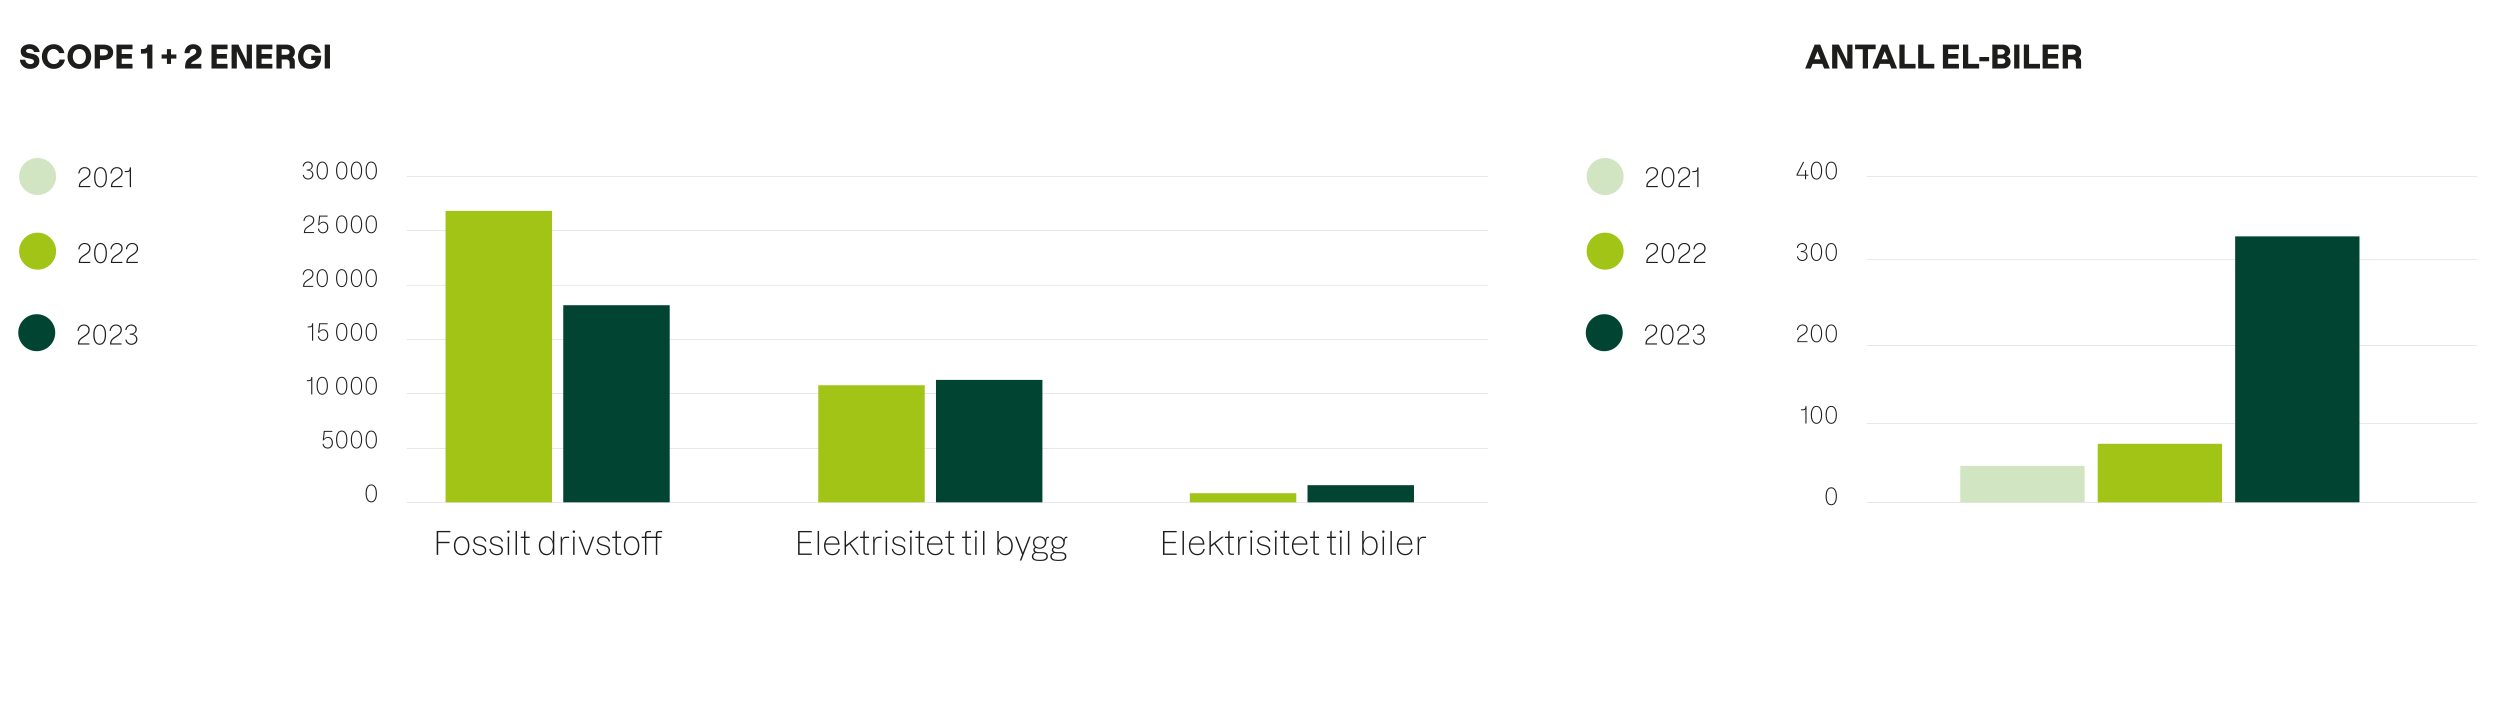 <?xml version="1.0" encoding="utf-8"?>
<!-- Generator: Adobe Illustrator 28.2.0, SVG Export Plug-In . SVG Version: 6.00 Build 0)  -->
<svg version="1.1" id="Layer_1" xmlns="http://www.w3.org/2000/svg" xmlns:xlink="http://www.w3.org/1999/xlink" x="0px" y="0px"
	 viewBox="0 0 2840 815" style="enable-background:new 0 0 2840 815;" xml:space="preserve">
<style type="text/css">
	.st0{fill:#1D1D1B;}
	.st1{fill:#D1E5C3;}
	.st2{fill:#A1C417;}
	.st3{fill:#004431;}
	.st4{fill:none;stroke:#808285;stroke-width:0.202;stroke-miterlimit:10;}
</style>
<g>
	<path class="st0" d="M22.6,67.83h6.1c0.29,2.98,2.76,5.01,5.89,5.01c2.14,0,4.03-1.2,4.03-2.91c0-5.89-15.12-0.58-15.12-11.77
		c0-4.65,4.36-7.96,10.43-7.96c5.96,0,10.61,3.96,11.12,8.98h-6.32c-0.36-2.11-2.43-3.74-5.41-3.74c-2.22,0-3.74,0.94-3.74,2.4
		c0,4.94,15.12,0.04,15.12,11.66c0,5.23-4.25,8.76-10.54,8.76C28.16,78.26,22.82,74.19,22.6,67.83z"/>
	<path class="st0" d="M73.14,60.38h-6.03c-0.69-2.76-3.31-4.72-6.29-4.72c-4.11,0-7.19,3.45-7.19,8.54c0,5.12,3.09,8.61,7.59,8.61
		c3.31,0,5.89-2.11,6.43-5.2h6.1c-0.91,6.36-6.07,10.65-12.54,10.65c-7.89,0-13.66-5.89-13.66-14.06c0-8.14,5.74-13.99,13.66-13.99
		C67.11,50.2,72.16,53.95,73.14,60.38z"/>
	<path class="st0" d="M76.67,64.23c0-8.1,5.67-14.03,13.52-14.03c7.78,0,13.44,5.89,13.44,14.03s-5.67,14.03-13.44,14.03
		C82.34,78.26,76.67,72.37,76.67,64.23z M90.19,72.84c4.4,0,7.38-3.52,7.38-8.61c0-5.09-2.98-8.58-7.38-8.58
		c-4.4,0-7.45,3.49-7.45,8.58C82.74,69.32,85.75,72.84,90.19,72.84z"/>
	<path class="st0" d="M128.59,59.43c0,5.49-4.18,8.79-11.05,8.79h-4v9.59h-5.96V50.64h9.96C124.42,50.64,128.59,53.98,128.59,59.43z
		 M117.55,62.99c3.23,0,4.98-1.27,4.98-3.56c0-2.29-1.74-3.52-4.98-3.52h-4v7.09H117.55z"/>
	<path class="st0" d="M150.54,55.91h-12.28v5.41h11.52v5.27h-11.52v5.96h12.28v5.27H132.3V50.64h18.24V55.91z"/>
	<path class="st0" d="M173.14,50.64v27.18h-5.96V59.98c-1.2,0.91-2.65,0.98-5.52,0.98h-1.56v-5.23h1.56c4.72,0,5.49-1.6,5.85-5.09
		H173.14z"/>
	<path class="st0" d="M200.36,66.55h-6.07v6.07h-4.69v-6.07h-6.03v-4.69h6.03v-6.03h4.69v6.03h6.07V66.55z"/>
	<path class="st0" d="M229.03,58.45c0,9.88-11.77,10.28-11.92,14.1h11.63v5.27h-18.46v-2.07c0-13.26,12.68-11.05,12.68-17.3
		c0-1.78-1.42-2.98-3.42-2.98c-2.18,0-4.07,1.45-4.18,4.94h-5.74c0.22-6.39,4.36-10.21,9.92-10.21
		C225,50.2,229.03,53.73,229.03,58.45z"/>
	<path class="st0" d="M258.5,55.91h-12.28v5.41h11.52v5.27h-11.52v5.96h12.28v5.27h-18.24V50.64h18.24V55.91z"/>
	<path class="st0" d="M286.19,50.64v27.18h-7.67l-8.43-17.11l-1.05-2.58v19.69h-5.96V50.64h7.67l8.21,16.68l1.31,3.02V50.64H286.19z
		"/>
	<path class="st0" d="M309.44,55.91h-12.28v5.41h11.52v5.27h-11.52v5.96h12.28v5.27H291.2V50.64h18.24V55.91z"/>
	<path class="st0" d="M314.02,50.64h10.76c6.36,0,10.25,3.23,10.25,8.43c0,2.51-0.94,4.62-2.65,6c1.67,1.16,2.54,2.91,2.54,4.87
		v7.89h-5.92v-6.39c0-2.22-1.45-3.92-3.78-3.92h-5.23v10.32h-5.96V50.64z M328.96,59.07c0-2.07-1.56-3.16-4.36-3.16h-4.62v6.32h4.62
		C327.39,62.23,328.96,61.1,328.96,59.07z"/>
	<path class="st0" d="M338.55,64.19c0-8.14,5.74-13.99,13.63-13.99c5.92,0,11.3,3.74,12.21,9.77h-6.36
		c-0.65-2.11-2.94-4.32-6.25-4.32c-4.07,0-7.16,3.45-7.16,8.54c0,5.12,3.12,8.61,7.59,8.61c3.52,0,5.63-1.71,6.21-4.51h-4.91v-4.94
		h11.34c0.51,9.19-4.03,14.9-12.65,14.9C344.33,78.26,338.55,72.37,338.55,64.19z"/>
	<path class="st0" d="M374.85,77.82h-5.96V50.64h5.96V77.82z"/>
</g>
<g>
	<path class="st0" d="M2061.5,50.64h6.29l10.86,27.18h-6.43l-2.03-5.23h-11.12l-2.03,5.23h-6.36L2061.5,50.64z M2068.14,67.35
		l-3.52-9.01l-3.53,9.01H2068.14z"/>
	<path class="st0" d="M2104.41,50.64v27.18h-7.67l-8.43-17.11l-1.05-2.58v19.69h-5.96V50.64h7.67l8.21,16.68l1.31,3.02V50.64
		H2104.41z"/>
	<path class="st0" d="M2130.75,55.91h-8.72v21.91h-5.92V55.91h-8.72v-5.27h23.36V55.91z"/>
	<path class="st0" d="M2137.91,50.64h6.29l10.86,27.18h-6.43l-2.03-5.23h-11.12l-2.03,5.23h-6.36L2137.91,50.64z M2144.56,67.35
		l-3.52-9.01l-3.53,9.01H2144.56z"/>
	<path class="st0" d="M2163.68,72.55h12.39v5.27h-18.35V50.64h5.96V72.55z"/>
	<path class="st0" d="M2185,72.55h12.39v5.27h-18.35V50.64h5.96V72.55z"/>
	<path class="st0" d="M2225.37,55.91h-12.28v5.41h11.52v5.27h-11.52v5.96h12.28v5.27h-18.24V50.64h18.24V55.91z"/>
	<path class="st0" d="M2235.91,72.55h12.39v5.27h-18.35V50.64h5.96V72.55z"/>
	<path class="st0" d="M2259.64,69.61h-11.12v-4.87h11.12V69.61z"/>
	<path class="st0" d="M2263.27,50.64h11.01c5.67,0,9.27,3.02,9.27,7.81c0,2.65-1.27,4.69-3.89,5.67c2.87,0.98,4.43,3.09,4.43,5.81
		c0,4.8-3.56,7.89-9.23,7.89h-11.59V50.64z M2273.67,62.01c2.33-0.04,3.82-1.24,3.82-3.05c0-1.96-1.49-3.05-3.82-3.05h-4.43v6.1
		H2273.67z M2274.25,72.55c2.33,0,3.82-1.13,3.82-3.09c0-1.82-1.49-3.09-3.82-3.05h-5.01v6.14H2274.25z"/>
	<path class="st0" d="M2294.05,77.82h-5.96V50.64h5.96V77.82z"/>
	<path class="st0" d="M2305.03,72.55h12.39v5.27h-18.35V50.64h5.96V72.55z"/>
	<path class="st0" d="M2338.64,55.91h-12.28v5.41h11.52v5.27h-11.52v5.96h12.28v5.27h-18.24V50.64h18.24V55.91z"/>
	<path class="st0" d="M2343.22,50.64h10.76c6.36,0,10.25,3.23,10.25,8.43c0,2.51-0.94,4.62-2.65,6c1.67,1.16,2.54,2.91,2.54,4.87
		v7.89h-5.92v-6.39c0-2.22-1.45-3.92-3.78-3.92h-5.23v10.32h-5.96V50.64z M2358.15,59.07c0-2.07-1.56-3.16-4.36-3.16h-4.61v6.32
		h4.61C2356.59,62.23,2358.15,61.1,2358.15,59.07z"/>
</g>
<g>
	<path class="st0" d="M102.85,195.85c0,8.41-11.97,8.08-11.88,15.47h11.58v1.26H89.48v-0.75c0-9.27,11.91-8.41,11.91-15.98
		c0-2.84-2.12-4.76-5.24-4.76c-2.9,0-5.45,2.15-5.83,5.95h-1.38c0.39-4.52,3.47-7.21,7.21-7.21
		C100.1,189.83,102.85,192.29,102.85,195.85z"/>
	<path class="st0" d="M121.46,201.41c0,7.21-2.72,11.52-7.27,11.52c-4.58,0-7.3-4.28-7.3-11.52c0-7.27,2.72-11.58,7.3-11.58
		C118.74,189.83,121.46,194.17,121.46,201.41z M114.19,211.64c3.65,0,5.83-3.74,5.83-10.23c0-6.52-2.18-10.29-5.83-10.29
		c-3.68,0-5.83,3.74-5.83,10.29C108.36,207.93,110.51,211.64,114.19,211.64z"/>
	<path class="st0" d="M139.35,195.85c0,8.41-11.97,8.08-11.88,15.47h11.58v1.26h-13.07v-0.75c0-9.27,11.91-8.41,11.91-15.98
		c0-2.84-2.12-4.76-5.24-4.76c-2.9,0-5.45,2.15-5.83,5.95h-1.38c0.39-4.52,3.47-7.21,7.21-7.21
		C136.6,189.83,139.35,192.29,139.35,195.85z"/>
	<path class="st0" d="M148.84,190.19v22.38h-1.44v-18.43c-0.6,1.17-1.53,1.38-3.74,1.38h-1.85v-1.29h1.85c2.75,0,3.74-0.63,3.8-4.04
		H148.84z"/>
</g>
<g>
	<path class="st0" d="M102.85,282.02c0,8.41-11.97,8.08-11.88,15.47h11.58v1.26H89.48v-0.75c0-9.27,11.91-8.41,11.91-15.98
		c0-2.84-2.12-4.76-5.24-4.76c-2.9,0-5.45,2.15-5.83,5.95h-1.38c0.39-4.52,3.47-7.21,7.21-7.21
		C100.1,276,102.85,278.46,102.85,282.02z"/>
	<path class="st0" d="M121.46,287.58c0,7.21-2.72,11.52-7.27,11.52c-4.58,0-7.3-4.28-7.3-11.52c0-7.27,2.72-11.58,7.3-11.58
		C118.74,276,121.46,280.34,121.46,287.58z M114.19,297.81c3.65,0,5.83-3.74,5.83-10.23c0-6.52-2.18-10.29-5.83-10.29
		c-3.68,0-5.83,3.74-5.83,10.29C108.36,294.1,110.51,297.81,114.19,297.81z"/>
	<path class="st0" d="M139.35,282.02c0,8.41-11.97,8.08-11.88,15.47h11.58v1.26h-13.07v-0.75c0-9.27,11.91-8.41,11.91-15.98
		c0-2.84-2.12-4.76-5.24-4.76c-2.9,0-5.45,2.15-5.83,5.95h-1.38c0.39-4.52,3.47-7.21,7.21-7.21
		C136.6,276,139.35,278.46,139.35,282.02z"/>
	<path class="st0" d="M156.89,282.02c0,8.41-11.97,8.08-11.88,15.47h11.58v1.26h-13.07v-0.75c0-9.27,11.91-8.41,11.91-15.98
		c0-2.84-2.12-4.76-5.24-4.76c-2.9,0-5.45,2.15-5.83,5.95h-1.38c0.39-4.52,3.47-7.21,7.21-7.21
		C154.13,276,156.89,278.46,156.89,282.02z"/>
</g>
<g>
	<path class="st0" d="M101.89,374.65c0,8.41-11.97,8.08-11.88,15.47h11.58v1.26H88.52v-0.75c0-9.27,11.91-8.41,11.91-15.98
		c0-2.84-2.12-4.76-5.24-4.76c-2.9,0-5.45,2.15-5.83,5.95h-1.38c0.39-4.52,3.47-7.21,7.21-7.21
		C99.14,368.63,101.89,371.09,101.89,374.65z"/>
	<path class="st0" d="M120.5,380.21c0,7.21-2.72,11.52-7.27,11.52c-4.58,0-7.3-4.28-7.3-11.52c0-7.27,2.72-11.58,7.3-11.58
		C117.78,368.63,120.5,372.97,120.5,380.21z M113.23,390.44c3.65,0,5.83-3.74,5.83-10.23c0-6.52-2.18-10.29-5.83-10.29
		c-3.68,0-5.83,3.74-5.83,10.29C107.4,386.73,109.55,390.44,113.23,390.44z"/>
	<path class="st0" d="M138.4,374.65c0,8.41-11.97,8.08-11.88,15.47h11.58v1.26h-13.07v-0.75c0-9.27,11.91-8.41,11.91-15.98
		c0-2.84-2.12-4.76-5.24-4.76c-2.9,0-5.45,2.15-5.83,5.95h-1.38c0.39-4.52,3.47-7.21,7.21-7.21
		C135.64,368.63,138.4,371.09,138.4,374.65z"/>
	<path class="st0" d="M142.4,385.78h1.35c0.45,2.78,2.69,4.67,5.48,4.67c3.17,0,5.42-2.15,5.42-5.26c0-2.93-2.51-4.94-6.07-4.94
		h-1.08l-0.24-1.29h1.44c3.05,0,5.21-1.88,5.21-4.67c0-2.54-2-4.37-4.88-4.37c-2.81,0-5,2.03-5.36,4.97h-1.38
		c0.42-3.71,3.23-6.25,6.76-6.25c3.68,0,6.31,2.3,6.31,5.59c0,2.75-2.06,5.09-4.94,5.33c3.35,0.24,5.68,2.87,5.68,5.68
		c0,3.83-2.87,6.49-6.88,6.49C145.73,391.73,142.79,389.28,142.4,385.78z"/>
</g>
<g>
	<path class="st1" d="M42.71,221.53c11.6,0,21.01-9.41,21.01-21.01c0-11.61-9.41-21.02-21.01-21.02s-21.01,9.41-21.01,21.02
		C21.69,212.12,31.1,221.53,42.71,221.53"/>
	<path class="st2" d="M42.71,306.34c11.6,0,21.01-9.41,21.01-21.01c0-11.61-9.41-21.02-21.01-21.02s-21.01,9.41-21.01,21.02
		C21.69,296.93,31.1,306.34,42.71,306.34"/>
	<path class="st3" d="M41.74,398.96c11.6,0,21.01-9.41,21.01-21.01c0-11.61-9.41-21.02-21.01-21.02s-21.01,9.41-21.01,21.02
		C20.72,389.55,30.13,398.96,41.74,398.96"/>
</g>
<path class="st4" d="M1690.22,570.82H462 M1690.22,509.07H462 M1690.22,447.33H462 M1690.22,385.58H462 M1690.22,323.84H462
	 M1690.22,262.1H462 M1690.22,200.35H462"/>
<path class="st4" d="M2814,570.82h-693.45 M2814,481.37h-693.45 M2814,392.41h-693.45 M2814,294.32h-693.45 M2814,200.35h-693.45"/>
<rect x="506.15" y="239.54" class="st2" width="120.93" height="331.1"/>
<rect x="2226.86" y="529.21" class="st1" width="141.23" height="41.43"/>
<rect x="929.55" y="437.64" class="st2" width="120.93" height="133.01"/>
<rect x="1351.65" y="560.28" class="st2" width="120.93" height="10.36"/>
<rect x="639.85" y="346.73" class="st3" width="120.93" height="223.91"/>
<rect x="2383" y="504.14" class="st2" width="141.23" height="66.51"/>
<rect x="2539.14" y="268.52" class="st3" width="141.23" height="302.12"/>
<rect x="1063.25" y="431.56" class="st3" width="120.93" height="139.09"/>
<rect x="1485.34" y="551.16" class="st3" width="120.93" height="19.48"/>
<g>
	<path class="st0" d="M343.9,198.66h1.19c0.4,2.46,2.38,4.12,4.84,4.12c2.8,0,4.78-1.9,4.78-4.65c0-2.59-2.22-4.36-5.37-4.36h-0.95
		l-0.21-1.14h1.27c2.7,0,4.6-1.67,4.6-4.12c0-2.25-1.77-3.86-4.31-3.86c-2.48,0-4.41,1.8-4.73,4.39h-1.22
		c0.37-3.28,2.86-5.52,5.97-5.52c3.25,0,5.58,2.04,5.58,4.94c0,2.43-1.82,4.49-4.36,4.71c2.96,0.21,5.02,2.54,5.02,5.02
		c0,3.38-2.54,5.74-6.08,5.74C346.83,203.92,344.24,201.75,343.9,198.66z"/>
	<path class="st0" d="M372.52,193.74c0,6.37-2.41,10.18-6.42,10.18c-4.04,0-6.45-3.78-6.45-10.18c0-6.42,2.41-10.23,6.45-10.23
		C370.11,183.51,372.52,187.35,372.52,193.74z M366.1,202.78c3.22,0,5.15-3.3,5.15-9.04c0-5.76-1.93-9.09-5.15-9.09
		c-3.25,0-5.15,3.3-5.15,9.09C360.94,199.51,362.85,202.78,366.1,202.78z"/>
	<path class="st0" d="M394.61,193.74c0,6.37-2.41,10.18-6.42,10.18c-4.04,0-6.45-3.78-6.45-10.18c0-6.42,2.41-10.23,6.45-10.23
		C392.21,183.51,394.61,187.35,394.61,193.74z M388.19,202.78c3.22,0,5.15-3.3,5.15-9.04c0-5.76-1.93-9.09-5.15-9.09
		c-3.25,0-5.15,3.3-5.15,9.09C383.04,199.51,384.94,202.78,388.19,202.78z"/>
	<path class="st0" d="M411.39,193.74c0,6.37-2.41,10.18-6.42,10.18c-4.04,0-6.45-3.78-6.45-10.18c0-6.42,2.41-10.23,6.45-10.23
		C408.99,183.51,411.39,187.35,411.39,193.74z M404.97,202.78c3.22,0,5.15-3.3,5.15-9.04c0-5.76-1.93-9.09-5.15-9.09
		c-3.25,0-5.15,3.3-5.15,9.09C399.82,199.51,401.72,202.78,404.97,202.78z"/>
	<path class="st0" d="M428.18,193.74c0,6.37-2.41,10.18-6.42,10.18c-4.04,0-6.45-3.78-6.45-10.18c0-6.42,2.41-10.23,6.45-10.23
		C425.77,183.51,428.18,187.35,428.18,193.74z M421.75,202.78c3.22,0,5.15-3.3,5.15-9.04c0-5.76-1.93-9.09-5.15-9.09
		c-3.25,0-5.15,3.3-5.15,9.09C416.6,199.51,418.5,202.78,421.75,202.78z"/>
</g>
<g>
	<path class="st0" d="M357.03,249.95c0,7.43-10.57,7.14-10.49,13.67h10.23v1.11h-11.55v-0.66c0-8.19,10.52-7.43,10.52-14.12
		c0-2.51-1.88-4.2-4.63-4.2c-2.56,0-4.81,1.9-5.15,5.26h-1.22c0.34-3.99,3.07-6.37,6.37-6.37
		C354.6,244.64,357.03,246.81,357.03,249.95z"/>
	<path class="st0" d="M372.31,246.09h-8.67l-0.9,8.35c0.9-1.59,2.75-2.62,4.6-2.62c3.38,0,5.58,2.59,5.58,6.61
		c0,4.02-2.48,6.61-5.97,6.61c-3.25,0-5.55-2.11-5.82-5.37h1.16c0.32,2.59,2.14,4.23,4.65,4.23c2.7,0,4.7-2.14,4.7-5.47
		c0-3.33-1.77-5.5-4.49-5.5c-1.85,0-3.54,1.11-4.39,2.8h-1.37l1.14-10.79h9.57L372.31,246.09z"/>
	<path class="st0" d="M394.64,254.87c0,6.37-2.41,10.18-6.42,10.18c-4.04,0-6.45-3.78-6.45-10.18c0-6.42,2.41-10.23,6.45-10.23
		C392.23,244.64,394.64,248.47,394.64,254.87z M388.22,263.91c3.22,0,5.15-3.3,5.15-9.04c0-5.76-1.93-9.09-5.15-9.09
		c-3.25,0-5.15,3.3-5.15,9.09C383.06,260.63,384.96,263.91,388.22,263.91z"/>
	<path class="st0" d="M411.42,254.87c0,6.37-2.41,10.18-6.42,10.18c-4.04,0-6.45-3.78-6.45-10.18c0-6.42,2.41-10.23,6.45-10.23
		C409.01,244.64,411.42,248.47,411.42,254.87z M405,263.91c3.22,0,5.15-3.3,5.15-9.04c0-5.76-1.93-9.09-5.15-9.09
		c-3.25,0-5.15,3.3-5.15,9.09C399.84,260.63,401.75,263.91,405,263.91z"/>
	<path class="st0" d="M428.2,254.87c0,6.37-2.41,10.18-6.42,10.18c-4.04,0-6.45-3.78-6.45-10.18c0-6.42,2.41-10.23,6.45-10.23
		C425.8,244.64,428.2,248.47,428.2,254.87z M421.78,263.91c3.22,0,5.15-3.3,5.15-9.04c0-5.76-1.93-9.09-5.15-9.09
		c-3.25,0-5.15,3.3-5.15,9.09C416.62,260.63,418.53,263.91,421.78,263.91z"/>
</g>
<g>
	<path class="st0" d="M356.11,311.08c0,7.43-10.57,7.14-10.49,13.67h10.23v1.11h-11.55v-0.66c0-8.19,10.52-7.43,10.52-14.12
		c0-2.51-1.88-4.2-4.63-4.2c-2.56,0-4.81,1.9-5.15,5.26h-1.22c0.34-3.99,3.07-6.37,6.37-6.37
		C353.68,305.76,356.11,307.93,356.11,311.08z"/>
	<path class="st0" d="M372.52,315.99c0,6.37-2.41,10.18-6.42,10.18c-4.04,0-6.45-3.78-6.45-10.18c0-6.42,2.41-10.23,6.45-10.23
		C370.11,305.76,372.52,309.6,372.52,315.99z M366.1,325.04c3.22,0,5.15-3.3,5.15-9.04c0-5.76-1.93-9.09-5.15-9.09
		c-3.25,0-5.15,3.3-5.15,9.09C360.94,321.76,362.85,325.04,366.1,325.04z"/>
	<path class="st0" d="M394.61,315.99c0,6.37-2.41,10.18-6.42,10.18c-4.04,0-6.45-3.78-6.45-10.18c0-6.42,2.41-10.23,6.45-10.23
		C392.21,305.76,394.61,309.6,394.61,315.99z M388.19,325.04c3.22,0,5.15-3.3,5.15-9.04c0-5.76-1.93-9.09-5.15-9.09
		c-3.25,0-5.15,3.3-5.15,9.09C383.04,321.76,384.94,325.04,388.19,325.04z"/>
	<path class="st0" d="M411.39,315.99c0,6.37-2.41,10.18-6.42,10.18c-4.04,0-6.45-3.78-6.45-10.18c0-6.42,2.41-10.23,6.45-10.23
		C408.99,305.76,411.39,309.6,411.39,315.99z M404.97,325.04c3.22,0,5.15-3.3,5.15-9.04c0-5.76-1.93-9.09-5.15-9.09
		c-3.25,0-5.15,3.3-5.15,9.09C399.82,321.76,401.72,325.04,404.97,325.04z"/>
	<path class="st0" d="M428.18,315.99c0,6.37-2.41,10.18-6.42,10.18c-4.04,0-6.45-3.78-6.45-10.18c0-6.42,2.41-10.23,6.45-10.23
		C425.77,305.76,428.18,309.6,428.18,315.99z M421.75,325.04c3.22,0,5.15-3.3,5.15-9.04c0-5.76-1.93-9.09-5.15-9.09
		c-3.25,0-5.15,3.3-5.15,9.09C416.6,321.76,418.5,325.04,421.75,325.04z"/>
</g>
<g>
	<path class="st0" d="M355.74,367.21v19.77h-1.27V370.7c-0.53,1.03-1.35,1.22-3.3,1.22h-1.64v-1.14h1.64c2.43,0,3.3-0.56,3.36-3.57
		H355.74z"/>
	<path class="st0" d="M372.28,368.35h-8.67l-0.9,8.35c0.9-1.59,2.75-2.62,4.6-2.62c3.38,0,5.58,2.59,5.58,6.61
		c0,4.02-2.48,6.61-5.97,6.61c-3.25,0-5.55-2.11-5.82-5.37h1.16c0.32,2.59,2.14,4.23,4.65,4.23c2.7,0,4.7-2.14,4.7-5.47
		c0-3.33-1.77-5.5-4.49-5.5c-1.85,0-3.54,1.11-4.39,2.8h-1.37l1.14-10.79h9.57L372.28,368.35z"/>
	<path class="st0" d="M394.61,377.12c0,6.37-2.41,10.18-6.42,10.18c-4.04,0-6.45-3.78-6.45-10.18c0-6.42,2.41-10.23,6.45-10.23
		C392.21,366.89,394.61,370.73,394.61,377.12z M388.19,386.16c3.22,0,5.15-3.3,5.15-9.04c0-5.76-1.93-9.09-5.15-9.09
		c-3.25,0-5.15,3.3-5.15,9.09C383.04,382.89,384.94,386.16,388.19,386.16z"/>
	<path class="st0" d="M411.4,377.12c0,6.37-2.41,10.18-6.42,10.18c-4.04,0-6.45-3.78-6.45-10.18c0-6.42,2.41-10.23,6.45-10.23
		C408.99,366.89,411.4,370.73,411.4,377.12z M404.97,386.16c3.22,0,5.15-3.3,5.15-9.04c0-5.76-1.93-9.09-5.15-9.09
		c-3.25,0-5.15,3.3-5.15,9.09C399.82,382.89,401.72,386.16,404.97,386.16z"/>
	<path class="st0" d="M428.18,377.12c0,6.37-2.41,10.18-6.42,10.18c-4.04,0-6.45-3.78-6.45-10.18c0-6.42,2.41-10.23,6.45-10.23
		C425.77,366.89,428.18,370.73,428.18,377.12z M421.75,386.16c3.22,0,5.15-3.3,5.15-9.04c0-5.76-1.93-9.09-5.15-9.09
		c-3.25,0-5.15,3.3-5.15,9.09C416.6,382.89,418.5,386.16,421.75,386.16z"/>
</g>
<g>
	<path class="st0" d="M354.79,428.34v19.77h-1.27v-16.28c-0.53,1.03-1.35,1.22-3.3,1.22h-1.64v-1.14h1.64c2.43,0,3.3-0.56,3.36-3.57
		H354.79z"/>
	<path class="st0" d="M372.52,438.25c0,6.37-2.41,10.18-6.42,10.18c-4.04,0-6.45-3.78-6.45-10.18c0-6.42,2.41-10.23,6.45-10.23
		C370.11,428.02,372.52,431.85,372.52,438.25z M366.1,447.29c3.22,0,5.15-3.3,5.15-9.04c0-5.76-1.93-9.09-5.15-9.09
		c-3.25,0-5.15,3.3-5.15,9.09C360.94,444.01,362.85,447.29,366.1,447.29z"/>
	<path class="st0" d="M394.61,438.25c0,6.37-2.41,10.18-6.42,10.18c-4.04,0-6.45-3.78-6.45-10.18c0-6.42,2.41-10.23,6.45-10.23
		C392.21,428.02,394.61,431.85,394.61,438.25z M388.19,447.29c3.22,0,5.15-3.3,5.15-9.04c0-5.76-1.93-9.09-5.15-9.09
		c-3.25,0-5.15,3.3-5.15,9.09C383.04,444.01,384.94,447.29,388.19,447.29z"/>
	<path class="st0" d="M411.39,438.25c0,6.37-2.41,10.18-6.42,10.18c-4.04,0-6.45-3.78-6.45-10.18c0-6.42,2.41-10.23,6.45-10.23
		C408.99,428.02,411.39,431.85,411.39,438.25z M404.97,447.29c3.22,0,5.15-3.3,5.15-9.04c0-5.76-1.93-9.09-5.15-9.09
		c-3.25,0-5.15,3.3-5.15,9.09C399.82,444.01,401.72,447.29,404.97,447.29z"/>
	<path class="st0" d="M428.18,438.25c0,6.37-2.41,10.18-6.42,10.18c-4.04,0-6.45-3.78-6.45-10.18c0-6.42,2.41-10.23,6.45-10.23
		C425.77,428.02,428.18,431.85,428.18,438.25z M421.75,447.29c3.22,0,5.15-3.3,5.15-9.04c0-5.76-1.93-9.09-5.15-9.09
		c-3.25,0-5.15,3.3-5.15,9.09C416.6,444.01,418.5,447.29,421.75,447.29z"/>
</g>
<g>
	<path class="st0" d="M377.59,490.6h-8.67l-0.9,8.35c0.9-1.59,2.75-2.62,4.6-2.62c3.38,0,5.58,2.59,5.58,6.61
		c0,4.02-2.48,6.61-5.97,6.61c-3.25,0-5.55-2.11-5.82-5.37h1.16c0.32,2.59,2.14,4.23,4.65,4.23c2.7,0,4.7-2.14,4.7-5.47
		c0-3.33-1.77-5.5-4.49-5.5c-1.85,0-3.54,1.11-4.39,2.8h-1.37l1.14-10.79h9.57L377.59,490.6z"/>
	<path class="st0" d="M394.61,499.37c0,6.37-2.41,10.18-6.42,10.18c-4.04,0-6.45-3.78-6.45-10.18c0-6.42,2.41-10.23,6.45-10.23
		C392.21,489.14,394.61,492.98,394.61,499.37z M388.19,508.41c3.22,0,5.15-3.3,5.15-9.04c0-5.76-1.93-9.09-5.15-9.09
		c-3.25,0-5.15,3.3-5.15,9.09C383.04,505.14,384.94,508.41,388.19,508.41z"/>
	<path class="st0" d="M411.39,499.37c0,6.37-2.41,10.18-6.42,10.18c-4.04,0-6.45-3.78-6.45-10.18c0-6.42,2.41-10.23,6.45-10.23
		C408.99,489.14,411.39,492.98,411.39,499.37z M404.97,508.41c3.22,0,5.15-3.3,5.15-9.04c0-5.76-1.93-9.09-5.15-9.09
		c-3.25,0-5.15,3.3-5.15,9.09C399.82,505.14,401.72,508.41,404.97,508.41z"/>
	<path class="st0" d="M428.18,499.37c0,6.37-2.41,10.18-6.42,10.18c-4.04,0-6.45-3.78-6.45-10.18c0-6.42,2.41-10.23,6.45-10.23
		C425.77,489.14,428.18,492.98,428.18,499.37z M421.75,508.41c3.22,0,5.15-3.3,5.15-9.04c0-5.76-1.93-9.09-5.15-9.09
		c-3.25,0-5.15,3.3-5.15,9.09C416.6,505.14,418.5,508.41,421.75,508.41z"/>
</g>
<g>
	<path class="st0" d="M428.18,560.5c0,6.37-2.41,10.18-6.42,10.18c-4.04,0-6.45-3.78-6.45-10.18c0-6.42,2.41-10.23,6.45-10.23
		C425.77,550.27,428.18,554.1,428.18,560.5z M421.75,569.54c3.22,0,5.15-3.3,5.15-9.04c0-5.76-1.93-9.09-5.15-9.09
		c-3.25,0-5.15,3.3-5.15,9.09C416.6,566.26,418.5,569.54,421.75,569.54z"/>
</g>
<g>
	<path class="st0" d="M2040.81,198.42l7.38-14.51h1.35l-7.4,14.56h8.35v-5.02l1.24-0.32v5.34h2.59v1.11h-2.59v4.1h-1.24v-4.1h-9.67
		V198.42z"/>
	<path class="st0" d="M2069.96,193.82c0,6.37-2.41,10.18-6.42,10.18c-4.04,0-6.45-3.78-6.45-10.18c0-6.42,2.41-10.23,6.45-10.23
		C2067.56,183.59,2069.96,187.42,2069.96,193.82z M2063.54,202.86c3.22,0,5.16-3.3,5.16-9.04c0-5.76-1.93-9.09-5.16-9.09
		c-3.25,0-5.15,3.3-5.15,9.09C2058.39,199.58,2060.29,202.86,2063.54,202.86z"/>
	<path class="st0" d="M2086.75,193.82c0,6.37-2.41,10.18-6.42,10.18c-4.04,0-6.45-3.78-6.45-10.18c0-6.42,2.41-10.23,6.45-10.23
		C2084.34,183.59,2086.75,187.42,2086.75,193.82z M2080.32,202.86c3.22,0,5.16-3.3,5.16-9.04c0-5.76-1.93-9.09-5.16-9.09
		c-3.25,0-5.15,3.3-5.15,9.09C2075.17,199.58,2077.07,202.86,2080.32,202.86z"/>
</g>
<g>
	<path class="st0" d="M2041.31,291.23h1.19c0.4,2.46,2.38,4.12,4.84,4.12c2.8,0,4.78-1.9,4.78-4.65c0-2.59-2.22-4.36-5.37-4.36
		h-0.95l-0.21-1.14h1.27c2.7,0,4.6-1.67,4.6-4.12c0-2.25-1.77-3.86-4.31-3.86c-2.48,0-4.41,1.8-4.73,4.39h-1.22
		c0.37-3.28,2.85-5.52,5.97-5.52c3.25,0,5.58,2.04,5.58,4.94c0,2.43-1.82,4.49-4.36,4.71c2.96,0.21,5.02,2.54,5.02,5.02
		c0,3.38-2.54,5.74-6.08,5.74C2044.25,296.49,2041.66,294.33,2041.31,291.23z"/>
	<path class="st0" d="M2069.94,286.32c0,6.37-2.41,10.18-6.42,10.18c-4.04,0-6.45-3.78-6.45-10.18c0-6.42,2.41-10.23,6.45-10.23
		C2067.53,276.09,2069.94,279.92,2069.94,286.32z M2063.51,295.36c3.22,0,5.16-3.3,5.16-9.04c0-5.76-1.93-9.09-5.16-9.09
		c-3.25,0-5.15,3.3-5.15,9.09C2058.36,292.08,2060.26,295.36,2063.51,295.36z"/>
	<path class="st0" d="M2086.72,286.32c0,6.37-2.41,10.18-6.42,10.18c-4.04,0-6.45-3.78-6.45-10.18c0-6.42,2.41-10.23,6.45-10.23
		C2084.31,276.09,2086.72,279.92,2086.72,286.32z M2080.3,295.36c3.22,0,5.16-3.3,5.16-9.04c0-5.76-1.93-9.09-5.16-9.09
		c-3.25,0-5.15,3.3-5.15,9.09C2075.14,292.08,2077.04,295.36,2080.3,295.36z"/>
</g>
<g>
	<path class="st0" d="M2053.52,373.9c0,7.43-10.57,7.14-10.49,13.67h10.23v1.11h-11.55v-0.66c0-8.19,10.52-7.43,10.52-14.12
		c0-2.51-1.88-4.2-4.63-4.2c-2.56,0-4.81,1.9-5.16,5.26h-1.22c0.34-3.99,3.07-6.37,6.37-6.37
		C2051.09,368.58,2053.52,370.75,2053.52,373.9z"/>
	<path class="st0" d="M2069.96,378.81c0,6.37-2.41,10.18-6.42,10.18c-4.04,0-6.45-3.78-6.45-10.18c0-6.42,2.41-10.23,6.45-10.23
		C2067.56,368.58,2069.96,372.42,2069.96,378.81z M2063.54,387.85c3.22,0,5.16-3.3,5.16-9.04c0-5.76-1.93-9.09-5.16-9.09
		c-3.25,0-5.15,3.3-5.15,9.09C2058.38,384.57,2060.29,387.85,2063.54,387.85z"/>
	<path class="st0" d="M2086.74,378.81c0,6.37-2.41,10.18-6.42,10.18c-4.04,0-6.45-3.78-6.45-10.18c0-6.42,2.41-10.23,6.45-10.23
		C2084.34,368.58,2086.74,372.42,2086.74,378.81z M2080.32,387.85c3.22,0,5.16-3.3,5.16-9.04c0-5.76-1.93-9.09-5.16-9.09
		c-3.25,0-5.15,3.3-5.15,9.09C2075.17,384.57,2077.07,387.85,2080.32,387.85z"/>
</g>
<g>
	<path class="st0" d="M2052.2,461.4v19.77h-1.27v-16.28c-0.53,1.03-1.35,1.22-3.3,1.22h-1.64v-1.14h1.64c2.43,0,3.3-0.56,3.36-3.57
		H2052.2z"/>
	<path class="st0" d="M2069.94,471.31c0,6.37-2.41,10.18-6.42,10.18c-4.04,0-6.45-3.78-6.45-10.18c0-6.42,2.41-10.23,6.45-10.23
		C2067.53,461.08,2069.94,464.91,2069.94,471.31z M2063.51,480.35c3.22,0,5.16-3.3,5.16-9.04c0-5.76-1.93-9.09-5.16-9.09
		c-3.25,0-5.15,3.3-5.15,9.09C2058.36,477.07,2060.26,480.35,2063.51,480.35z"/>
	<path class="st0" d="M2086.72,471.31c0,6.37-2.41,10.18-6.42,10.18c-4.04,0-6.45-3.78-6.45-10.18c0-6.42,2.41-10.23,6.45-10.23
		C2084.31,461.08,2086.72,464.91,2086.72,471.31z M2080.3,480.35c3.22,0,5.16-3.3,5.16-9.04c0-5.76-1.93-9.09-5.16-9.09
		c-3.25,0-5.15,3.3-5.15,9.09C2075.14,477.07,2077.04,480.35,2080.3,480.35z"/>
</g>
<g>
	<path class="st0" d="M2086.72,563.8c0,6.37-2.41,10.18-6.42,10.18c-4.04,0-6.45-3.78-6.45-10.18c0-6.42,2.41-10.23,6.45-10.23
		C2084.31,553.57,2086.72,557.41,2086.72,563.8z M2080.3,572.84c3.23,0,5.16-3.3,5.16-9.04c0-5.76-1.93-9.09-5.16-9.09
		c-3.25,0-5.15,3.3-5.15,9.09C2075.14,569.57,2077.04,572.84,2080.3,572.84z"/>
</g>
<path class="st0" d="M511.61,604.68H497.8v10.83h12.87v1.53H497.8v13.3h-1.74v-27.18h15.55V604.68z M515.61,620.02
	c0-6.43,3.56-10.79,8.83-10.79s8.83,4.32,8.83,10.79c0,6.47-3.56,10.76-8.83,10.76S515.61,626.49,515.61,620.02z M524.44,629.29
	c4.22,0,7.16-3.6,7.16-9.27s-2.94-9.27-7.16-9.27c-4.18,0-7.16,3.6-7.16,9.27C517.28,625.73,520.26,629.29,524.44,629.29z
	 M536.9,623.58h1.56c0.4,3.56,3.74,5.85,6.83,5.85c3.27,0,5.49-1.71,5.49-4.25c0-7.3-13.01-2.76-13.01-10.65
	c0-3.13,2.73-5.31,6.87-5.31c4.03,0,7.3,2.43,7.85,6.07h-1.56c-0.55-2.76-3.13-4.72-6.32-4.72s-5.2,1.56-5.2,3.85
	c0,6.43,13.01,2,13.01,10.65c0,3.38-2.94,5.71-7.16,5.71C541.22,630.78,537.37,627.98,536.9,623.58z M555.83,623.58h1.56
	c0.4,3.56,3.74,5.85,6.83,5.85c3.27,0,5.49-1.71,5.49-4.25c0-7.3-13.01-2.76-13.01-10.65c0-3.13,2.73-5.31,6.87-5.31
	c4.03,0,7.3,2.43,7.85,6.07h-1.56c-0.55-2.76-3.13-4.72-6.32-4.72s-5.2,1.56-5.2,3.85c0,6.43,13.01,2,13.01,10.65
	c0,3.38-2.94,5.71-7.16,5.71C560.16,630.78,556.3,627.98,555.83,623.58z M577.6,602.61c0.84,0,1.42,0.51,1.42,1.38
	c0,0.84-0.58,1.38-1.42,1.38c-0.8,0-1.42-0.55-1.42-1.38C576.18,603.12,576.8,602.61,577.6,602.61z M578.4,630.34h-1.64v-20.68h1.64
	V630.34z M587.3,630.34h-1.64v-27.18h1.64V630.34z M595.29,627.03v-15.88h-3.71v-1.49h3.71v-5.78l1.64-1.13v6.91h4.8v1.49h-4.8
	v15.74c0,1.2,0.76,2,1.96,2h3.13l-0.29,1.45h-3.13C596.6,630.34,595.29,629.03,595.29,627.03z M612.08,620.02
	c0-6.54,3.63-10.79,8.72-10.79c3.38,0,6.25,2.25,7.23,5.89v-11.96h1.64v27.18h-1.34l-0.29-5.38v-0.07
	c-0.98,3.63-3.85,5.89-7.23,5.89C615.75,630.78,612.08,626.56,612.08,620.02z M621.02,629.29c4.07,0,7.01-3.63,7.01-9.27
	c0-5.63-2.94-9.3-7.01-9.3c-4.32,0-7.27,3.63-7.27,9.3C613.75,625.65,616.7,629.29,621.02,629.29z M636.94,609.66h1.24l0.29,3.85
	c0.55-2.36,2.07-3.85,4.47-3.85h3.42l0.25,1.49h-3.63c-3.13,0-4.4,2.69-4.4,6.8v12.39h-1.64V609.66z M651.91,602.61
	c0.84,0,1.42,0.51,1.42,1.38c0,0.84-0.58,1.38-1.42,1.38c-0.8,0-1.42-0.55-1.42-1.38C650.49,603.12,651.11,602.61,651.91,602.61z
	 M652.71,630.34h-1.64v-20.68h1.64V630.34z M657.25,609.66h1.74l7.41,19.15l6.91-19.15h1.71l-7.52,20.68h-2.14L657.25,609.66z
	 M677.52,623.58h1.56c0.4,3.56,3.74,5.85,6.83,5.85c3.27,0,5.49-1.71,5.49-4.25c0-7.3-13.01-2.76-13.01-10.65
	c0-3.13,2.73-5.31,6.87-5.31c4.03,0,7.3,2.43,7.85,6.07h-1.56c-0.55-2.76-3.13-4.72-6.32-4.72s-5.2,1.56-5.2,3.85
	c0,6.43,13.01,2,13.01,10.65c0,3.38-2.94,5.71-7.16,5.71C681.85,630.78,677.99,627.98,677.52,623.58z M699.18,627.03v-15.88h-3.71
	v-1.49h3.71v-5.78l1.64-1.13v6.91h4.8v1.49h-4.8v15.74c0,1.2,0.76,2,1.96,2h3.13l-0.29,1.45h-3.13
	C700.49,630.34,699.18,629.03,699.18,627.03z M708.66,620.02c0-6.43,3.56-10.79,8.83-10.79s8.83,4.32,8.83,10.79
	c0,6.47-3.56,10.76-8.83,10.76S708.66,626.49,708.66,620.02z M717.49,629.29c4.22,0,7.16-3.6,7.16-9.27s-2.94-9.27-7.16-9.27
	c-4.18,0-7.16,3.6-7.16,9.27C710.33,625.73,713.31,629.29,717.49,629.29z M735.95,603.16h3.49l0.25,1.45h-3.45
	c-1.16,0-1.93,0.76-1.93,1.96v3.09h10.72v-3.23c0-1.96,1.34-3.27,3.27-3.27h3.82l0.29,1.45h-3.82c-1.13,0-1.93,0.76-1.93,1.96v3.09
	h4.87v1.49h-4.87v19.19h-1.64v-19.19h-10.72v19.19h-1.64v-19.19h-3.71v-1.49h3.71v-3.23C732.68,604.47,733.99,603.16,735.95,603.16z
	"/>
<g>
	<path class="st0" d="M922.19,604.69h-13.81v10.83h12.86v1.53h-12.86v11.77h13.81v1.53h-15.55v-27.18h15.55V604.69z"/>
	<path class="st0" d="M930.47,630.34h-1.64v-27.18h1.64V630.34z"/>
	<path class="st0" d="M936.07,619.98c0-6.43,3.96-10.76,9.27-10.76c5.12,0,8.54,3.78,8.28,9.52h-15.88
		c-0.04,0.33-0.04,0.65-0.04,1.02v0.29c0,5.52,3.2,9.27,7.92,9.27c3.6,0,6.29-2.22,6.9-5.63h1.64c-0.8,4.43-4.14,7.09-8.54,7.09
		C939.96,630.78,936.07,626.38,936.07,619.98z M951.99,617.33c-0.29-4-2.8-6.69-6.61-6.69c-3.67,0-6.61,2.54-7.45,6.69H951.99z"/>
	<path class="st0" d="M965.03,618.17l-3.96,3.12v9.05h-1.64v-27.18h1.64v16.06l12.32-9.56h2.43l-9.56,7.52l9.48,13.15h-1.93
		L965.03,618.17z"/>
	<path class="st0" d="M980.76,627.03v-15.88h-3.71v-1.49h3.71v-5.78l1.64-1.13v6.9h4.8v1.49h-4.8v15.73c0,1.2,0.76,2,1.96,2h3.12
		l-0.29,1.45h-3.12C982.07,630.34,980.76,629.03,980.76,627.03z"/>
	<path class="st0" d="M991.96,609.66h1.24l0.29,3.85c0.55-2.36,2.07-3.85,4.47-3.85h3.42l0.25,1.49h-3.63c-3.13,0-4.4,2.69-4.4,6.8
		v12.39h-1.64V609.66z"/>
	<path class="st0" d="M1006.93,602.62c0.84,0,1.42,0.51,1.42,1.38c0,0.83-0.58,1.38-1.42,1.38c-0.8,0-1.42-0.55-1.42-1.38
		C1005.51,603.12,1006.13,602.62,1006.93,602.62z M1007.73,630.34h-1.64v-20.68h1.64V630.34z"/>
	<path class="st0" d="M1013,623.58h1.56c0.4,3.56,3.74,5.85,6.83,5.85c3.27,0,5.49-1.71,5.49-4.25c0-7.3-13.01-2.76-13.01-10.65
		c0-3.13,2.73-5.31,6.87-5.31c4.03,0,7.3,2.44,7.85,6.07h-1.56c-0.55-2.76-3.12-4.72-6.32-4.72c-3.2,0-5.2,1.56-5.2,3.85
		c0,6.43,13.01,2,13.01,10.65c0,3.38-2.94,5.7-7.16,5.7C1017.32,630.78,1013.47,627.98,1013,623.58z"/>
	<path class="st0" d="M1034.76,602.62c0.84,0,1.42,0.51,1.42,1.38c0,0.83-0.58,1.38-1.42,1.38c-0.8,0-1.42-0.55-1.42-1.38
		C1033.34,603.12,1033.96,602.62,1034.76,602.62z M1035.56,630.34h-1.64v-20.68h1.64V630.34z"/>
	<path class="st0" d="M1043.55,627.03v-15.88h-3.71v-1.49h3.71v-5.78l1.64-1.13v6.9h4.8v1.49h-4.8v15.73c0,1.2,0.76,2,1.96,2h3.12
		l-0.29,1.45h-3.12C1044.86,630.34,1043.55,629.03,1043.55,627.03z"/>
	<path class="st0" d="M1053.04,619.98c0-6.43,3.96-10.76,9.27-10.76c5.12,0,8.54,3.78,8.28,9.52h-15.88
		c-0.04,0.33-0.04,0.65-0.04,1.02v0.29c0,5.52,3.2,9.27,7.92,9.27c3.6,0,6.29-2.22,6.9-5.63h1.64c-0.8,4.43-4.14,7.09-8.54,7.09
		C1056.93,630.78,1053.04,626.38,1053.04,619.98z M1068.95,617.33c-0.29-4-2.8-6.69-6.61-6.69c-3.67,0-6.61,2.54-7.45,6.69H1068.95z
		"/>
	<path class="st0" d="M1077.46,627.03v-15.88h-3.71v-1.49h3.71v-5.78l1.64-1.13v6.9h4.8v1.49h-4.8v15.73c0,1.2,0.76,2,1.96,2h3.12
		l-0.29,1.45h-3.12C1078.77,630.34,1077.46,629.03,1077.46,627.03z"/>
	<path class="st0" d="M1096.64,627.03v-15.88h-3.71v-1.49h3.71v-5.78l1.64-1.13v6.9h4.8v1.49h-4.8v15.73c0,1.2,0.76,2,1.96,2h3.12
		l-0.29,1.45h-3.12C1097.95,630.34,1096.64,629.03,1096.64,627.03z"/>
	<path class="st0" d="M1108.63,602.62c0.84,0,1.42,0.51,1.42,1.38c0,0.83-0.58,1.38-1.42,1.38c-0.8,0-1.42-0.55-1.42-1.38
		C1107.22,603.12,1107.83,602.62,1108.63,602.62z M1109.43,630.34h-1.64v-20.68h1.64V630.34z"/>
	<path class="st0" d="M1118.34,630.34h-1.64v-27.18h1.64V630.34z"/>
	<path class="st0" d="M1134.54,624.89v0.07l-0.29,5.38h-1.34v-27.18h1.64v11.95c0.98-3.63,3.85-5.89,7.23-5.89
		c5.09,0,8.72,4.25,8.72,10.79c0,6.54-3.67,10.76-8.72,10.76C1138.39,630.78,1135.52,628.52,1134.54,624.89z M1141.56,629.29
		c4.32,0,7.27-3.63,7.27-9.27c0-5.67-2.94-9.27-7.27-9.27c-4.07,0-6.98,3.63-6.98,9.27
		C1134.58,625.65,1137.49,629.29,1141.56,629.29z"/>
	<path class="st0" d="M1161.1,630.01l-7.92-20.35h1.74l7.05,18.1l7.05-18.1h1.71l-10.54,27.14h-1.74L1161.1,630.01z"/>
	<path class="st0" d="M1172.19,632.08c0-2.14,1.05-3.42,3.31-4.51c-1.16-0.73-1.67-1.82-1.67-3.02c0-1.6,1.13-2.43,2-2.94
		c-1.49-1.27-2.4-3.12-2.4-5.27c0-4.14,3.2-7.12,7.63-7.12c3.16,0,5.67,1.56,6.79,4c0.11-2.65,1.09-3.56,2.91-3.56h0.62l0.25,1.45
		h-0.8c-1.53,0-2.18,0.87-2.29,4.69v0.55c0,4.07-3.12,7.09-7.48,7.09c-1.6,0-3.05-0.4-4.25-1.09c-0.73,0.51-1.45,1.05-1.45,2.14
		c0,1.67,1.53,2.73,4.29,2.73h4.47c4.4,0,6.25,1.85,6.25,4.83c0,3.82-3.38,5.2-7.34,5.2h-2.94
		C1175.2,637.24,1172.19,635.72,1172.19,632.08z M1180.33,635.94h2.62c2.83,0,5.78-0.98,5.78-3.92c0-2.25-1.71-3.49-4.69-3.49h-4.4
		c-1.09,0-2.03-0.15-2.8-0.36c-2.07,0.94-3.02,1.96-3.02,3.85C1173.82,635.03,1176.55,635.94,1180.33,635.94z M1181.05,622.09
		c3.45,0,5.92-2.4,5.92-5.74c0-3.38-2.47-5.78-5.92-5.78c-3.53,0-6.07,2.4-6.07,5.78C1174.98,619.69,1177.53,622.09,1181.05,622.09z
		"/>
	<path class="st0" d="M1193.19,632.08c0-2.14,1.05-3.42,3.31-4.51c-1.16-0.73-1.67-1.82-1.67-3.02c0-1.6,1.13-2.43,2-2.94
		c-1.49-1.27-2.4-3.12-2.4-5.27c0-4.14,3.2-7.12,7.63-7.12c3.16,0,5.67,1.56,6.79,4c0.11-2.65,1.09-3.56,2.91-3.56h0.62l0.25,1.45
		h-0.8c-1.53,0-2.18,0.87-2.29,4.69v0.55c0,4.07-3.12,7.09-7.49,7.09c-1.6,0-3.05-0.4-4.25-1.09c-0.73,0.51-1.45,1.05-1.45,2.14
		c0,1.67,1.53,2.73,4.29,2.73h4.47c4.4,0,6.25,1.85,6.25,4.83c0,3.82-3.38,5.2-7.34,5.2h-2.94
		C1196.21,637.24,1193.19,635.72,1193.19,632.08z M1201.33,635.94h2.62c2.83,0,5.78-0.98,5.78-3.92c0-2.25-1.71-3.49-4.69-3.49h-4.4
		c-1.09,0-2.03-0.15-2.8-0.36c-2.07,0.94-3.02,1.96-3.02,3.85C1194.82,635.03,1197.55,635.94,1201.33,635.94z M1202.06,622.09
		c3.45,0,5.92-2.4,5.92-5.74c0-3.38-2.47-5.78-5.92-5.78c-3.52,0-6.07,2.4-6.07,5.78C1195.99,619.69,1198.53,622.09,1202.06,622.09z
		"/>
</g>
<g>
	<path class="st0" d="M1336.68,604.69h-13.81v10.83h12.86v1.53h-12.86v11.77h13.81v1.53h-15.55v-27.18h15.55V604.69z"/>
	<path class="st0" d="M1344.97,630.34h-1.64v-27.18h1.64V630.34z"/>
	<path class="st0" d="M1350.56,619.98c0-6.43,3.96-10.76,9.27-10.76c5.12,0,8.54,3.78,8.28,9.52h-15.88
		c-0.04,0.33-0.04,0.65-0.04,1.02v0.29c0,5.52,3.2,9.27,7.92,9.27c3.6,0,6.29-2.22,6.9-5.63h1.64c-0.8,4.43-4.14,7.09-8.54,7.09
		C1354.45,630.78,1350.56,626.38,1350.56,619.98z M1366.48,617.33c-0.29-4-2.8-6.69-6.61-6.69c-3.67,0-6.61,2.54-7.45,6.69H1366.48z
		"/>
	<path class="st0" d="M1379.53,618.17l-3.96,3.12v9.05h-1.64v-27.18h1.64v16.06l12.32-9.56h2.44l-9.56,7.52l9.48,13.15h-1.93
		L1379.53,618.17z"/>
	<path class="st0" d="M1395.26,627.03v-15.88h-3.71v-1.49h3.71v-5.78l1.64-1.13v6.9h4.8v1.49h-4.8v15.73c0,1.2,0.76,2,1.96,2h3.12
		l-0.29,1.45h-3.12C1396.57,630.34,1395.26,629.03,1395.26,627.03z"/>
	<path class="st0" d="M1406.49,609.66h1.24l0.29,3.85c0.55-2.36,2.07-3.85,4.47-3.85h3.42l0.25,1.49h-3.63c-3.12,0-4.4,2.69-4.4,6.8
		v12.39h-1.64V609.66z"/>
	<path class="st0" d="M1421.46,602.62c0.84,0,1.42,0.51,1.42,1.38c0,0.83-0.58,1.38-1.42,1.38c-0.8,0-1.42-0.55-1.42-1.38
		C1420.04,603.12,1420.66,602.62,1421.46,602.62z M1422.26,630.34h-1.64v-20.68h1.64V630.34z"/>
	<path class="st0" d="M1427.52,623.58h1.56c0.4,3.56,3.74,5.85,6.83,5.85c3.27,0,5.49-1.71,5.49-4.25c0-7.3-13.01-2.76-13.01-10.65
		c0-3.13,2.73-5.31,6.87-5.31c4.03,0,7.3,2.44,7.85,6.07h-1.56c-0.55-2.76-3.13-4.72-6.32-4.72c-3.2,0-5.2,1.56-5.2,3.85
		c0,6.43,13.01,2,13.01,10.65c0,3.38-2.94,5.7-7.16,5.7C1431.85,630.78,1428,627.98,1427.52,623.58z"/>
	<path class="st0" d="M1449.29,602.62c0.84,0,1.42,0.51,1.42,1.38c0,0.83-0.58,1.38-1.42,1.38c-0.8,0-1.42-0.55-1.42-1.38
		C1447.87,603.12,1448.49,602.62,1449.29,602.62z M1450.09,630.34h-1.64v-20.68h1.64V630.34z"/>
	<path class="st0" d="M1458.08,627.03v-15.88h-3.71v-1.49h3.71v-5.78l1.64-1.13v6.9h4.8v1.49h-4.8v15.73c0,1.2,0.76,2,1.96,2h3.12
		l-0.29,1.45h-3.12C1459.39,630.34,1458.08,629.03,1458.08,627.03z"/>
	<path class="st0" d="M1467.57,619.98c0-6.43,3.96-10.76,9.27-10.76c5.12,0,8.54,3.78,8.28,9.52h-15.88
		c-0.04,0.33-0.04,0.65-0.04,1.02v0.29c0,5.52,3.2,9.27,7.92,9.27c3.6,0,6.29-2.22,6.9-5.63h1.64c-0.8,4.43-4.14,7.09-8.54,7.09
		C1471.46,630.78,1467.57,626.38,1467.57,619.98z M1483.48,617.33c-0.29-4-2.8-6.69-6.61-6.69c-3.67,0-6.61,2.54-7.45,6.69H1483.48z
		"/>
	<path class="st0" d="M1491.99,627.03v-15.88h-3.71v-1.49h3.71v-5.78l1.64-1.13v6.9h4.8v1.49h-4.8v15.73c0,1.2,0.76,2,1.96,2h3.12
		l-0.29,1.45h-3.12C1493.3,630.34,1491.99,629.03,1491.99,627.03z"/>
	<path class="st0" d="M1511.17,627.03v-15.88h-3.71v-1.49h3.71v-5.78l1.64-1.13v6.9h4.8v1.49h-4.8v15.73c0,1.2,0.76,2,1.96,2h3.12
		l-0.29,1.45h-3.12C1512.48,630.34,1511.17,629.03,1511.17,627.03z"/>
	<path class="st0" d="M1523.16,602.62c0.84,0,1.42,0.51,1.42,1.38c0,0.83-0.58,1.38-1.42,1.38c-0.8,0-1.42-0.55-1.42-1.38
		C1521.75,603.12,1522.37,602.62,1523.16,602.62z M1523.96,630.34h-1.64v-20.68h1.64V630.34z"/>
	<path class="st0" d="M1532.87,630.34h-1.64v-27.18h1.64V630.34z"/>
	<path class="st0" d="M1549.07,624.89v0.07l-0.29,5.38h-1.35v-27.18h1.64v11.95c0.98-3.63,3.85-5.89,7.23-5.89
		c5.09,0,8.72,4.25,8.72,10.79c0,6.54-3.67,10.76-8.72,10.76C1552.92,630.78,1550.05,628.52,1549.07,624.89z M1556.08,629.29
		c4.32,0,7.27-3.63,7.27-9.27c0-5.67-2.94-9.27-7.27-9.27c-4.07,0-6.98,3.63-6.98,9.27
		C1549.11,625.65,1552.02,629.29,1556.08,629.29z"/>
	<path class="st0" d="M1571.46,602.62c0.84,0,1.42,0.51,1.42,1.38c0,0.83-0.58,1.38-1.42,1.38c-0.8,0-1.42-0.55-1.42-1.38
		C1570.04,603.12,1570.66,602.62,1571.46,602.62z M1572.26,630.34h-1.64v-20.68h1.64V630.34z"/>
	<path class="st0" d="M1581.16,630.34h-1.64v-27.18h1.64V630.34z"/>
	<path class="st0" d="M1586.75,619.98c0-6.43,3.96-10.76,9.27-10.76c5.12,0,8.54,3.78,8.28,9.52h-15.88
		c-0.04,0.33-0.04,0.65-0.04,1.02v0.29c0,5.52,3.2,9.27,7.92,9.27c3.6,0,6.29-2.22,6.9-5.63h1.64c-0.8,4.43-4.14,7.09-8.54,7.09
		C1590.64,630.78,1586.75,626.38,1586.75,619.98z M1602.67,617.33c-0.29-4-2.8-6.69-6.61-6.69c-3.67,0-6.61,2.54-7.45,6.69H1602.67z
		"/>
	<path class="st0" d="M1610.45,609.66h1.24l0.29,3.85c0.55-2.36,2.07-3.85,4.47-3.85h3.42l0.25,1.49h-3.63c-3.12,0-4.4,2.69-4.4,6.8
		v12.39h-1.64V609.66z"/>
</g>
<g>
	<path class="st0" d="M1883.56,195.85c0,8.41-11.97,8.08-11.88,15.47h11.58v1.26h-13.08v-0.75c0-9.27,11.91-8.41,11.91-15.98
		c0-2.84-2.12-4.76-5.24-4.76c-2.9,0-5.45,2.15-5.83,5.95h-1.38c0.39-4.52,3.47-7.21,7.21-7.21
		C1880.81,189.83,1883.56,192.29,1883.56,195.85z"/>
	<path class="st0" d="M1902.14,201.41c0,7.21-2.72,11.52-7.27,11.52c-4.58,0-7.3-4.28-7.3-11.52c0-7.27,2.72-11.58,7.3-11.58
		C1899.42,189.83,1902.14,194.17,1902.14,201.41z M1894.87,211.64c3.65,0,5.83-3.74,5.83-10.23c0-6.52-2.18-10.29-5.83-10.29
		c-3.68,0-5.83,3.74-5.83,10.29C1889.04,207.93,1891.19,211.64,1894.87,211.64z"/>
	<path class="st0" d="M1920.04,195.85c0,8.41-11.97,8.08-11.88,15.47h11.58v1.26h-13.08v-0.75c0-9.27,11.91-8.41,11.91-15.98
		c0-2.84-2.12-4.76-5.24-4.76c-2.9,0-5.45,2.15-5.83,5.95h-1.38c0.39-4.52,3.47-7.21,7.21-7.21
		C1917.28,189.83,1920.04,192.29,1920.04,195.85z"/>
	<path class="st0" d="M1929.52,190.19v22.38h-1.44v-18.43c-0.6,1.17-1.53,1.38-3.74,1.38h-1.85v-1.29h1.85
		c2.75,0,3.74-0.63,3.8-4.04H1929.52z"/>
</g>
<g>
	<path class="st0" d="M1883.56,282.02c0,8.41-11.97,8.08-11.88,15.47h11.58v1.26h-13.08v-0.75c0-9.27,11.91-8.41,11.91-15.98
		c0-2.84-2.12-4.76-5.24-4.76c-2.9,0-5.45,2.15-5.83,5.95h-1.38c0.39-4.52,3.47-7.21,7.21-7.21
		C1880.81,276,1883.56,278.46,1883.56,282.02z"/>
	<path class="st0" d="M1902.14,287.58c0,7.21-2.72,11.52-7.27,11.52c-4.58,0-7.3-4.28-7.3-11.52c0-7.27,2.72-11.58,7.3-11.58
		C1899.42,276,1902.14,280.34,1902.14,287.58z M1894.87,297.81c3.65,0,5.83-3.74,5.83-10.23c0-6.52-2.18-10.29-5.83-10.29
		c-3.68,0-5.83,3.74-5.83,10.29C1889.04,294.1,1891.19,297.81,1894.87,297.81z"/>
	<path class="st0" d="M1920.04,282.02c0,8.41-11.97,8.08-11.88,15.47h11.58v1.26h-13.08v-0.75c0-9.27,11.91-8.41,11.91-15.98
		c0-2.84-2.12-4.76-5.24-4.76c-2.9,0-5.45,2.15-5.83,5.95h-1.38c0.39-4.52,3.47-7.21,7.21-7.21
		C1917.28,276,1920.04,278.46,1920.04,282.02z"/>
	<path class="st0" d="M1937.57,282.02c0,8.41-11.97,8.08-11.88,15.47h11.58v1.26h-13.08v-0.75c0-9.27,11.91-8.41,11.91-15.98
		c0-2.84-2.12-4.76-5.24-4.76c-2.9,0-5.45,2.15-5.83,5.95h-1.38c0.39-4.52,3.47-7.21,7.21-7.21
		C1934.82,276,1937.57,278.46,1937.57,282.02z"/>
</g>
<g>
	<path class="st0" d="M1882.6,374.65c0,8.41-11.97,8.08-11.88,15.47h11.58v1.26h-13.08v-0.75c0-9.27,11.91-8.41,11.91-15.98
		c0-2.84-2.12-4.76-5.24-4.76c-2.9,0-5.45,2.15-5.83,5.95h-1.38c0.39-4.52,3.47-7.21,7.21-7.21
		C1879.85,368.63,1882.6,371.09,1882.6,374.65z"/>
	<path class="st0" d="M1901.19,380.21c0,7.21-2.72,11.52-7.27,11.52c-4.58,0-7.3-4.28-7.3-11.52c0-7.27,2.72-11.58,7.3-11.58
		C1898.46,368.63,1901.19,372.97,1901.19,380.21z M1893.92,390.44c3.65,0,5.83-3.74,5.83-10.23c0-6.52-2.18-10.29-5.83-10.29
		c-3.68,0-5.83,3.74-5.83,10.29C1888.08,386.73,1890.24,390.44,1893.92,390.44z"/>
	<path class="st0" d="M1919.08,374.65c0,8.41-11.97,8.08-11.88,15.47h11.58v1.26h-13.08v-0.75c0-9.27,11.91-8.41,11.91-15.98
		c0-2.84-2.12-4.76-5.24-4.76c-2.9,0-5.45,2.15-5.83,5.95h-1.38c0.39-4.52,3.47-7.21,7.21-7.21
		C1916.33,368.63,1919.08,371.09,1919.08,374.65z"/>
	<path class="st0" d="M1923.09,385.78h1.35c0.45,2.78,2.69,4.67,5.47,4.67c3.17,0,5.41-2.15,5.41-5.26c0-2.93-2.51-4.94-6.07-4.94
		h-1.08l-0.24-1.29h1.44c3.05,0,5.21-1.88,5.21-4.67c0-2.54-2-4.37-4.88-4.37c-2.81,0-5,2.03-5.35,4.97h-1.38
		c0.42-3.71,3.23-6.25,6.76-6.25c3.68,0,6.31,2.3,6.31,5.59c0,2.75-2.06,5.09-4.94,5.33c3.35,0.24,5.68,2.87,5.68,5.68
		c0,3.83-2.87,6.49-6.88,6.49C1926.41,391.73,1923.48,389.28,1923.09,385.78z"/>
</g>
<g>
	<path class="st1" d="M1823.42,221.53c11.6,0,21.01-9.41,21.01-21.01c0-11.61-9.41-21.02-21.01-21.02
		c-11.6,0-21.01,9.41-21.01,21.02C1802.41,212.12,1811.81,221.53,1823.42,221.53"/>
	<path class="st2" d="M1823.42,306.34c11.6,0,21.01-9.41,21.01-21.01c0-11.61-9.41-21.02-21.01-21.02
		c-11.6,0-21.01,9.41-21.01,21.02C1802.41,296.93,1811.81,306.34,1823.42,306.34"/>
	<path class="st3" d="M1822.45,398.96c11.6,0,21.01-9.41,21.01-21.01c0-11.61-9.41-21.02-21.01-21.02
		c-11.6,0-21.01,9.41-21.01,21.02C1801.44,389.55,1810.85,398.96,1822.45,398.96"/>
</g>
</svg>
